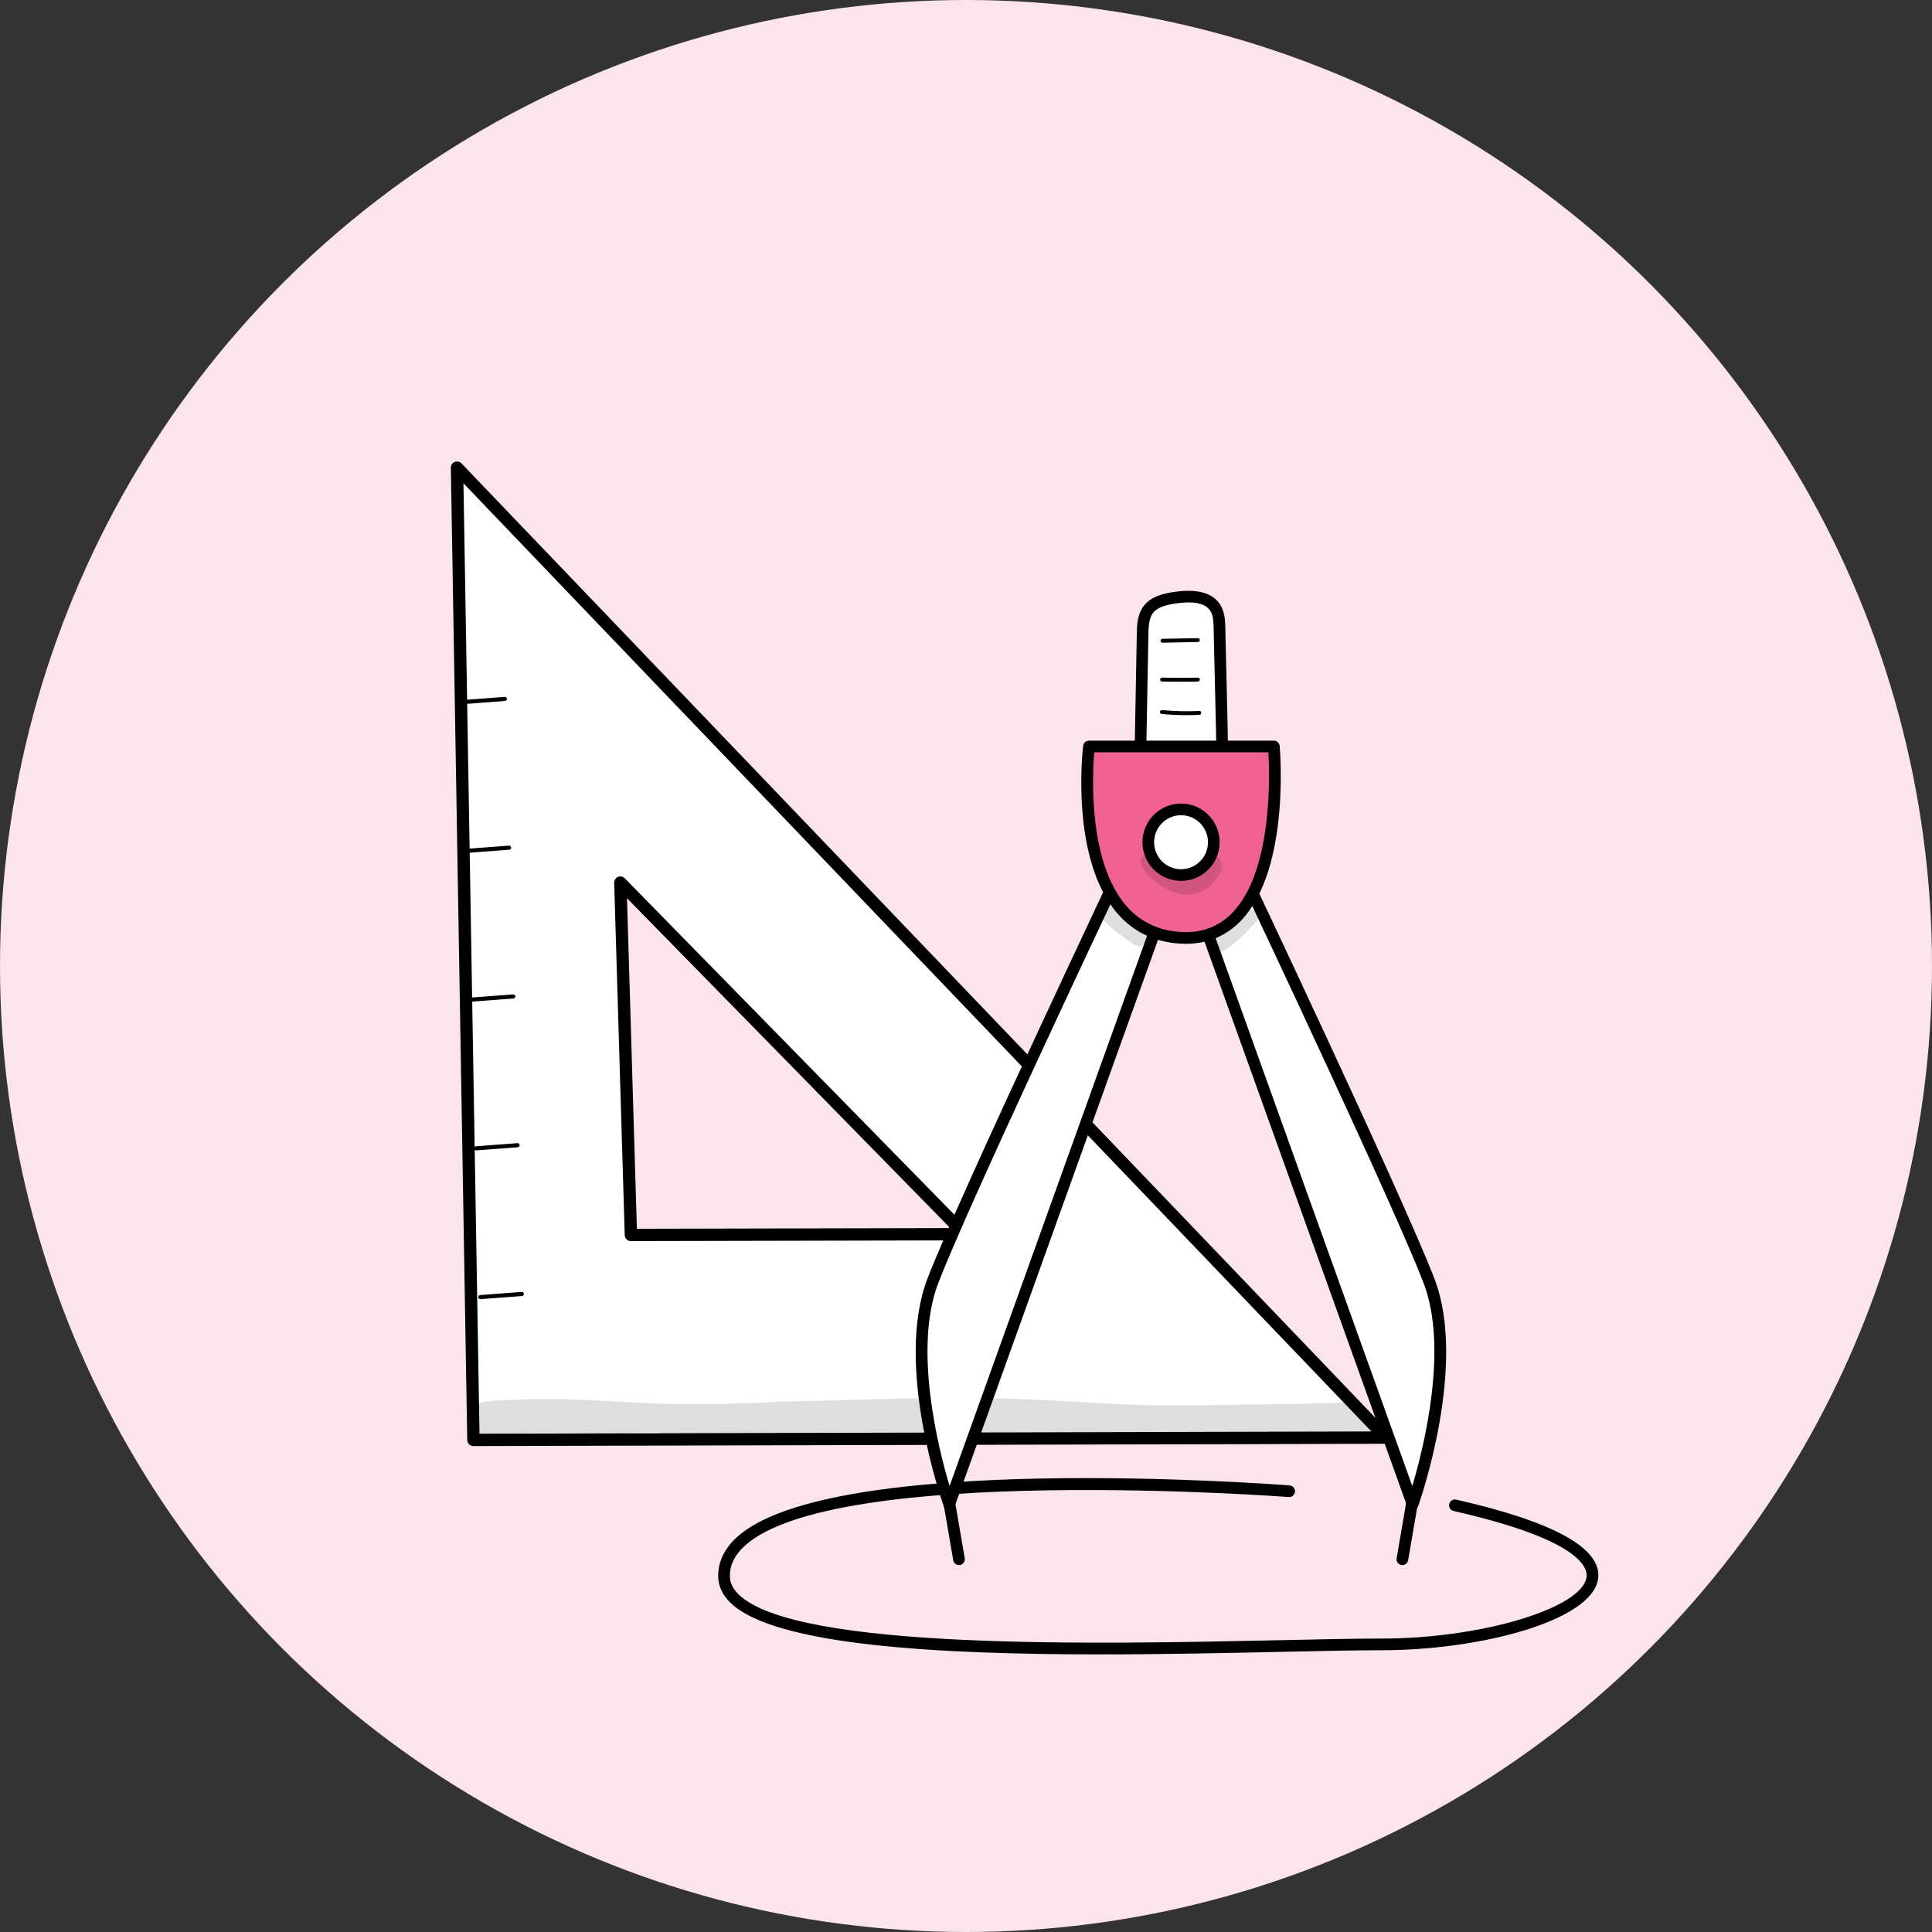 <?xml version="1.0" encoding="UTF-8"?>
<svg xmlns="http://www.w3.org/2000/svg" id="Layer_1" viewBox="0 0 104.546 104.546">
  <rect x="0" y="0" width="104.546" height="104.546" fill="#333333" stroke="none"/>
  <defs>
    <style>.cls-1{fill:#f06292;}.cls-2{fill:#fff;}.cls-3{fill:#fce4ec;}.cls-4{opacity:.129;}</style>
  </defs>
  <circle class="cls-3" cx="52.273" cy="52.273" r="52.273"></circle>
  <g>
    <g>
      <path class="cls-2" d="M24.73,25.306l.887,52.611,49.371-.125L24.73,25.306Zm8.838,22.454l18.644,19.027-18.073,.039-.571-19.066Z"></path>
      <path d="M25.618,78.25c-.182,0-.331-.146-.334-.328l-.887-52.61c-.002-.137,.08-.262,.207-.314,.127-.052,.273-.021,.368,.078l50.259,52.486c.092,.096,.118,.239,.066,.361-.052,.123-.173,.203-.306,.203l-49.371,.125h-.001Zm-.539-52.098l.868,51.43,48.263-.122L25.078,26.152Zm9.061,41.008c-.18,0-.328-.143-.334-.324l-.571-19.066c-.004-.137,.076-.263,.203-.317,.127-.054,.273-.025,.369,.073l18.644,19.027c.094,.096,.121,.239,.069,.362-.052,.124-.173,.205-.307,.205l-18.073,.039h-.001Zm-.212-18.556l.536,17.888,16.956-.037-17.493-17.851Z"></path>
    </g>
    <g>
      <path d="M25.073,38.101c-.058,0-.106-.045-.111-.103-.005-.061,.041-.115,.103-.119l2.245-.169c.061-.001,.115,.042,.119,.103,.005,.061-.041,.115-.103,.119l-2.245,.169c-.003,0-.006,0-.008,0Z"></path>
      <path d="M25.533,54.201c-.058,0-.106-.045-.111-.103-.005-.061,.041-.114,.103-.119l2.245-.169c.062-.002,.115,.042,.119,.103,.005,.061-.041,.114-.103,.119l-2.245,.169c-.003,0-.006,0-.008,0Z"></path>
      <path d="M25.303,46.151c-.058,0-.106-.045-.111-.103-.005-.061,.041-.115,.103-.119l2.245-.169c.061-.004,.115,.042,.119,.103,.005,.061-.041,.115-.103,.119l-2.245,.169c-.003,0-.006,0-.008,0Z"></path>
      <path d="M25.763,62.251c-.058,0-.106-.045-.111-.103-.005-.061,.041-.115,.103-.119l2.245-.169c.063-.005,.115,.042,.119,.103,.005,.061-.041,.115-.103,.119l-2.245,.169c-.003,0-.006,0-.008,0Z"></path>
      <path d="M25.993,70.301c-.058,0-.106-.045-.111-.103-.005-.061,.041-.115,.103-.119l2.245-.169c.061-.003,.115,.042,.119,.103,.005,.061-.041,.115-.103,.119l-2.245,.169c-.003,0-.006,0-.008,0Z"></path>
    </g>
    <g class="cls-4">
      <path d="M74.298,77.044c-.34-.365-.661-.754-.972-1.153-.901,.006-1.801,.051-2.701,.069-2.588,.037-5.176,.094-7.763,.092-2.611-.029-5.217-.262-7.827-.353-4.198-.153-8.397,.066-12.594,.143-2.338,.122-4.677,.187-7.016,.102-2.043-.084-4.085-.251-6.13-.233-.861,.001-1.722,.033-2.582,.094-.353,.058-.762-.02-1.03,.328-.457,.544-.119,1.607,.522,1.581,2.839-.336,5.692-.035,8.536-.19,.311-.008,.621-.016,.932-.023-.038,.302,.131,.648,.412,.634,12.769-.504,25.55,.378,38.321-.122,.211,.01,.38-.151,.468-.366-.196-.195-.387-.397-.574-.605Z"></path>
    </g>
  </g>
  <g>
    <path d="M59.505,89.523c-8.724,0-17.61-.477-19.983-2.799-.437-.428-.659-.914-.659-1.444,0-.77,.331-1.468,.985-2.073,5.061-4.685,28.921-2.905,29.934-2.827,.174,.013,.304,.165,.29,.339-.013,.174-.166,.309-.339,.29-.245-.019-24.597-1.838-29.456,2.661-.527,.488-.783,1.014-.783,1.61,0,.359,.154,.684,.469,.993,3.114,3.048,19.517,2.694,29.317,2.482,2.178-.047,4.06-.088,5.499-.088,5.4,0,10.886-1.656,11.075-3.343,.063-.565-.511-2.043-7.194-3.559-.17-.039-.277-.208-.238-.378,.039-.17,.207-.276,.378-.238,5.279,1.198,7.863,2.627,7.682,4.246-.258,2.301-6.374,3.904-11.702,3.904-1.433,0-3.311,.04-5.485,.088-2.969,.064-6.367,.137-9.789,.137Z"></path>
    <g>
      <g>
        <path class="cls-2" d="M62.988,49.018l-11.622,32.381s-2.662-7.492-.882-12.103c1.78-4.611,10.5-23.003,10.5-23.003l2.004,2.725Z"></path>
        <path d="M51.366,81.715h-.001c-.133-0-.252-.084-.297-.21-.11-.31-2.68-7.656-.879-12.322,1.764-4.569,10.422-22.841,10.509-23.025,.048-.1,.144-.168,.255-.179,.111-.012,.219,.038,.284,.127l2.004,2.725c.062,.085,.078,.195,.043,.294l-11.622,32.381c-.045,.125-.164,.209-.297,.209Zm9.677-34.808c-1.383,2.924-8.669,18.372-10.264,22.504-1.365,3.536-.019,8.91,.605,11.005l11.25-31.345-1.591-2.164Z"></path>
      </g>
      <g>
        <path class="cls-2" d="M64.819,49.018l11.622,32.381s2.662-7.492,.882-12.103c-1.78-4.611-10.5-23.003-10.5-23.003l-2.004,2.725Z"></path>
        <path d="M76.441,81.715c-.133,0-.252-.084-.297-.209l-11.622-32.381c-.036-.099-.02-.209,.043-.294l2.004-2.725c.066-.089,.173-.139,.284-.127,.111,.011,.208,.079,.255,.179,.087,.184,8.745,18.456,10.509,23.025,1.802,4.666-.768,12.012-.879,12.322-.045,.126-.164,.21-.297,.21h-.001Zm-11.268-32.645l11.25,31.345c.624-2.095,1.97-7.47,.605-11.004-1.595-4.132-8.882-19.579-10.264-22.504l-1.591,2.164Z"></path>
      </g>
      <g>
        <path class="cls-2" d="M61.694,41.656c.045-2.448,.09-4.897,.135-7.345,.009-.484,.032-1.007,.353-1.382,.332-.388,.89-.51,1.409-.587,.767-.114,1.703-.113,2.138,.5,.233,.329,.25,.749,.259,1.145,.044,1.885,.087,3.77,.131,5.655,.016,.685,.026,1.397-.272,2.021-.301,.632-.92,1.118-1.628,1.28-.708,.162-1.491-.004-2.525-1.287Z"></path>
        <path d="M63.785,43.31c-.8,0-1.538-.465-2.336-1.455-.046-.058-.071-.13-.07-.204l.136-7.345c.009-.466,.02-1.104,.429-1.582,.393-.459,1.003-.605,1.603-.694,1.198-.177,2.02,.035,2.442,.63,.296,.418,.308,.94,.317,1.321l.131,5.655c.016,.684,.034,1.46-.302,2.164-.345,.724-1.035,1.266-1.843,1.451-.172,.039-.34,.059-.505,.059Zm-1.773-1.764c.969,1.166,1.624,1.206,2.137,1.089,.613-.14,1.155-.564,1.414-1.108,.271-.568,.255-1.264,.241-1.878l-.131-5.655c-.009-.402-.03-.729-.201-.97-.273-.386-.89-.511-1.834-.371-.479,.071-.957,.179-1.216,.48-.242,.282-.269,.703-.278,1.183l-.133,7.229Z"></path>
      </g>
      <g>
        <path class="cls-1" d="M58.926,40.393h10.006s.928,10.363-4.765,10.363c-6.486-.059-5.241-10.363-5.241-10.363Z"></path>
        <path d="M64.168,51.072c-1.511-.014-2.747-.557-3.676-1.614-2.588-2.946-1.909-8.852-1.879-9.102,.019-.159,.154-.278,.313-.278h10.006c.163,0,.3,.125,.314,.287,.024,.267,.555,6.559-2.019,9.374-.808,.884-1.838,1.332-3.06,1.332Zm-4.955-10.363c-.1,1.196-.346,5.944,1.754,8.333,.805,.916,1.883,1.386,3.204,1.398,1.035,0,1.907-.379,2.591-1.126,2.092-2.286,1.947-7.346,1.876-8.605h-9.424Z"></path>
      </g>
      <path d="M51.893,84.692c-.151,0-.284-.109-.311-.262l-.511-2.977c-.029-.172,.086-.335,.258-.365,.171-.029,.335,.086,.365,.258l.511,2.977c.029,.172-.086,.335-.258,.365-.018,.003-.036,.005-.054,.005Z"></path>
      <path d="M75.888,84.692c-.018,0-.036-.001-.054-.005-.172-.03-.287-.193-.258-.365l.511-2.977c.03-.172,.193-.286,.365-.258,.172,.03,.287,.193,.258,.365l-.511,2.977c-.026,.154-.16,.262-.311,.262Z"></path>
      <g>
        <path class="cls-2" d="M62.137,45.575c0-.982,.794-1.778,1.773-1.778,.979,0,1.773,.796,1.773,1.778s-.794,1.778-1.773,1.778c-.979,0-1.773-.796-1.773-1.778Z"></path>
        <path d="M63.91,47.668c-1.152,0-2.089-.939-2.089-2.093s.937-2.093,2.089-2.093,2.089,.939,2.089,2.093-.937,2.093-2.089,2.093Zm0-3.555c-.804,0-1.458,.656-1.458,1.462s.654,1.462,1.458,1.462,1.458-.656,1.458-1.462-.654-1.462-1.458-1.462Z"></path>
      </g>
      <path d="M64.217,38.7c-.452,0-.906-.022-1.354-.066-.058-.006-.1-.057-.094-.115,.006-.058,.056-.096,.115-.095,.664,.065,1.339,.081,2.007,.048,.059-.012,.107,.042,.11,.1,.003,.058-.042,.107-.1,.11-.227,.011-.455,.017-.684,.017Z"></path>
      <path d="M63.896,36.89c-.34,0-.681-.004-1.018-.011-.058-.001-.104-.05-.103-.108,.001-.058,.052-.095,.107-.103,.643,.014,1.295,.015,1.939,.002h.002c.057,0,.104,.046,.105,.103,.001,.058-.045,.106-.103,.107-.308,.006-.619,.009-.929,.009Z"></path>
      <path d="M62.903,34.779c-.057,0-.104-.046-.105-.103-.001-.058,.045-.106,.103-.107l1.919-.038c.057-.001,.106,.045,.107,.103,.001,.058-.045,.106-.103,.107l-1.919,.038h-.002Z"></path>
      <g class="cls-4">
        <path d="M61.911,50.222c-.582-.45-.782-.55-1.173-.905-.145-.116-.234-.309-.416-.369-.517-.245-.991,.469-.581,.863,.467,.519,1.064,.912,1.636,1.307,.593,.322,1.086-.511,.535-.895Z"></path>
      </g>
      <g class="cls-4">
        <path d="M66.04,46.713c.005-.039,.005-.079-.007-.121-.059-.229-.369-.313-.533-.141-.272,.326-.479,.564-.71,.768-.081-.039-.174-.052-.257-.012-.06,.025-.325,.143-.154,.069-.185,.097-.292,.098-.543,.204-.368-.149-.728-.403-1.118-.788-.225-.18-.101-.266-.468-.449-.344-.107-.663,.306-.471,.612,.501,.81,1.356,1.43,2.211,1.538,.069,.033,.149,.043,.234,.016,.748,.01,1.471-.396,1.927-1.442,.021-.106-.032-.2-.113-.255Z"></path>
      </g>
      <g class="cls-4">
        <path d="M67.696,49.228c-.176-.002-.294,.122-.402,.245-.188,.187-.38,.37-.581,.542-.247,.204-.361,.29-.777,.569-.153,.095-.339,.179-.383,.372-.113,.362,.322,.697,.643,.495,.693-.386,1.224-.996,1.778-1.551,.249-.232,.061-.683-.279-.673Z"></path>
      </g>
    </g>
  </g>
</svg>
